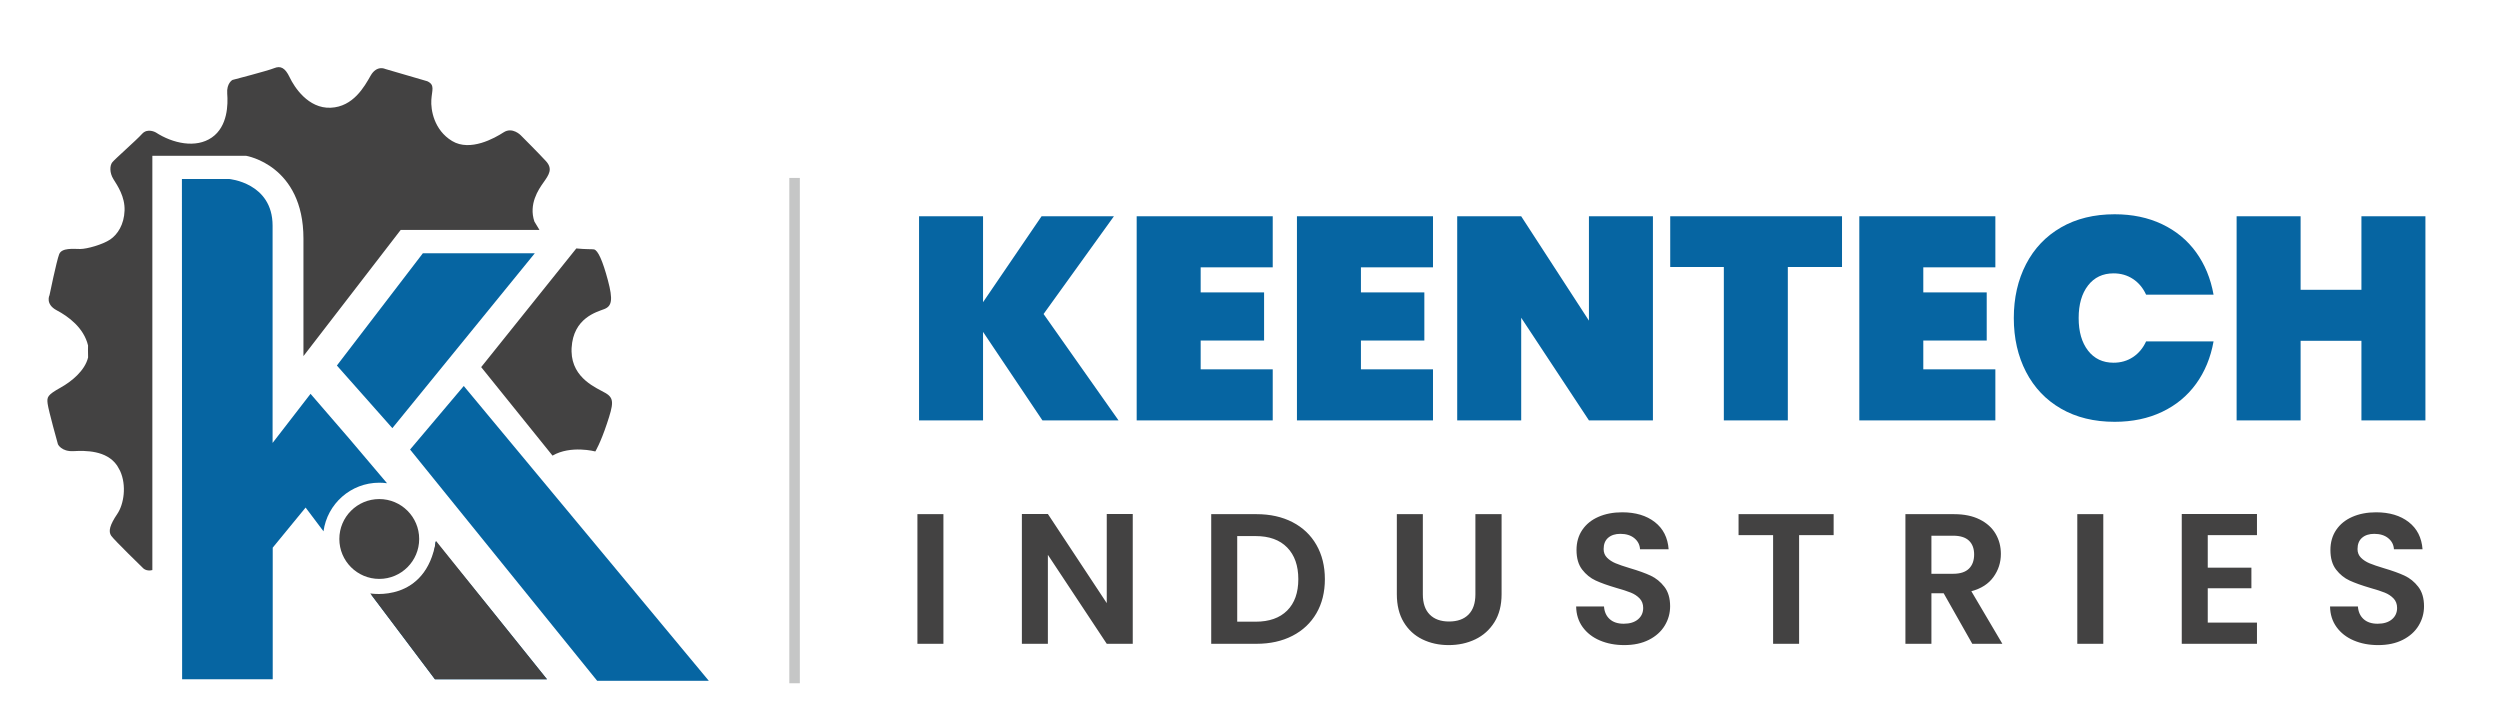 <?xml version="1.0" encoding="UTF-8"?>
<!DOCTYPE svg PUBLIC "-//W3C//DTD SVG 1.1//EN" "http://www.w3.org/Graphics/SVG/1.1/DTD/svg11.dtd">
<!-- Creator: CorelDRAW 2020 (64-Bit Evaluation Version) -->
<svg xmlns="http://www.w3.org/2000/svg" xml:space="preserve" width="88.9mm" height="25.4mm" version="1.1" style="shape-rendering:geometricPrecision; text-rendering:geometricPrecision; image-rendering:optimizeQuality; fill-rule:evenodd; clip-rule:evenodd"
viewBox="0 0 8890 2540"
 xmlns:xlink="http://www.w3.org/1999/xlink"
 xmlns:xodm="http://www.corel.com/coreldraw/odm/2003">
 <defs>
  <style type="text/css">
   <![CDATA[
    .fil0 {fill:#C5C6C6}
    .fil1 {fill:#434242}
    .fil2 {fill:#0665A2}
    .fil4 {fill:#434242;fill-rule:nonzero}
    .fil3 {fill:#0665A2;fill-rule:nonzero}
   ]]>
  </style>
 </defs>
 <g id="Layer_x0020_1">
  <rect class="fil0" x="2806.8" y="632.74" width="37.44" height="1796.91"/>
  <path class="fil1" d="M313.09 1228.45c-0.12,5.83 -0.22,11.67 -0.22,17.53 0,8.43 0.15,16.81 0.39,25.17 -11.47,47.36 -59.4,85.8 -97.34,106.95 -47.96,26.75 -49.41,33.72 -46.51,57.55 2.91,23.84 36.63,144.18 36.63,144.18 0,0 12.2,26.74 55.23,24.42 43.02,-2.32 117.44,-2.91 154.65,50.58l0.98 1.46c3.28,6.03 6.63,12.01 10.05,17.94 23.79,51.89 13.8,118.27 -9.87,153.26 -26.74,39.53 -32.56,62.21 -21.51,77.9 11.04,15.7 112.78,114.52 112.78,114.52 0,0 11.23,12.99 33.43,7.32l0 -1429.95 0 -43.22 333.49 0c0,0 203.8,32.94 203.8,294.38 0,261.43 0,417.88 0,417.88l345.86 -448.77 493.37 0c-5.8,-10.05 -11.81,-19.97 -17.99,-29.77 -20.96,-62.04 14.8,-114.19 31.75,-138.12 19.77,-27.9 34.88,-48.83 9.3,-76.73 -25.58,-27.91 -89.53,-91.86 -89.53,-91.86 0,0 -29.65,-30.81 -61.04,-10.46 -31.4,20.35 -118.6,69.76 -183.13,30.81 -64.53,-38.95 -76.17,-111.03 -73.85,-146.5 2.33,-35.46 13.38,-52.9 -14.22,-66l-149.41 -43.6c0,0 -30.23,-15.11 -52.32,23.83 -22.1,38.96 -61.63,110.46 -141.86,113.95 -80.23,3.49 -129.64,-73.82 -145.92,-108.12 -16.27,-34.3 -32.55,-41.87 -55.23,-32.56 -22.67,9.3 -148.24,41.86 -148.24,41.86 0,0 -21.51,11.62 -18.6,48.83 2.9,37.2 2.33,116.28 -54.65,155.81 -56.97,39.53 -139.53,20.92 -199.41,-18.02 0,0 -29.06,-16.87 -48.83,5.22 -19.76,22.1 -98.24,90.7 -106.38,101.74 -8.14,11.05 -9.89,36.05 4.65,59.31 14.53,23.25 41.28,62.2 39.54,111.61 -1.75,49.42 -24.41,84.88 -51.15,102.91 -26.75,18.02 -82.56,33.71 -106.39,33.71 -23.84,0 -65.7,-5.23 -74.99,18.61 -9.31,23.83 -34.3,145.34 -34.3,145.34 0,0 -16.28,31.97 25.57,54.07 41.11,21.69 96.26,61.9 111.42,125.03zm1651.69 391.74c65,-37.92 152.17,-14.79 152.17,-14.79 0,0 18.02,-29.07 41.27,-98.83 23.26,-69.77 26.74,-90.12 -4.65,-108.72 -30.12,-17.85 -119.06,-50.69 -121.12,-147.75 0,-1.38 0.05,-2.74 0.05,-4.12 0,-1.22 -0.04,-2.44 -0.05,-3.66 0.04,-1.62 0.11,-3.26 0.2,-4.92 5.81,-106.96 89.52,-127.89 116.26,-138.36 26.74,-10.46 31.39,-32.55 12.79,-102.31 -18.6,-69.76 -35.47,-106.98 -49.42,-109.88 -5.69,-1.19 -31.27,-0.06 -62.89,-3.42l-338.31 422 253.7 314.76z"/>
  <path class="fil2" d="M646.9 636.43l167.5 0c0,0 154.93,13.08 154.93,166.02 0,152.95 0,772.63 0,772.63l134.94 -174.64c93.47,107.14 183.56,212.62 272.05,317.99 -9.04,-1.25 -18.28,-1.91 -27.67,-1.91 -101.28,0 -184.98,75.25 -198.26,172.88l-63.64 -84.49 -116.93 142.59 0 468.1 -322.18 0 -0.74 -1779.17zm901.64 1289.25c131.14,159.36 261.3,320.85 396.53,489.83l-398.37 0 -226.6 -300.82c9.32,1.33 18.85,2.03 28.55,2.03 107.47,0 195.15,-84.73 199.89,-191.04z"/>
  <polygon class="fil2" points="1197.96,1299.84 1503.71,900.57 1901.8,900.57 1395.24,1522.47 "/>
  <polygon class="fil2" points="1649.17,1372.58 1458.23,1598.55 2123.44,2420.81 2520.45,2420.81 "/>
  <circle class="fil1" cx="1348.65" cy="1916.62" r="141.95"/>
  <path class="fil1" d="M1316.73 2110.2c0,0 197.46,35.48 233.48,-186.85l394.86 492.16 -398.37 0 -229.97 -305.31z"/>
  <path class="fil3" d="M3706.85 1494.82l-211.15 -314.68 0 314.68 -227.55 0 0 -725.7 227.55 0 0 305.45 208.07 -305.45 257.28 0 -250.1 347.47 266.5 378.23 -270.6 0zm562.72 -544.28l0 89.18 225.5 0 0 171.17 -225.5 0 0 102.5 256.25 0 0 181.43 -483.79 0 0 -725.7 483.79 0 0 181.42 -256.25 0zm569.9 0l0 89.18 225.5 0 0 171.17 -225.5 0 0 102.5 256.25 0 0 181.43 -483.79 0 0 -725.7 483.79 0 0 181.42 -256.25 0zm1038.32 544.28l-227.54 0 -240.88 -364.9 0 364.9 -227.55 0 0 -725.7 227.55 0 240.88 371.05 0 -371.05 227.54 0 0 725.7zm672.41 -725.7l0 180.4 -192.71 0 0 545.3 -227.54 0 0 -545.3 -190.66 0 0 -180.4 610.91 0zm289.04 181.42l0 89.18 225.51 0 0 171.17 -225.51 0 0 102.5 256.26 0 0 181.43 -483.8 0 0 -725.7 483.8 0 0 181.42 -256.26 0zm321.85 180.4c0,-71.75 14.53,-135.64 43.56,-191.67 29.05,-56.03 70.56,-99.6 124.54,-130.69 53.99,-31.09 117.54,-46.64 190.65,-46.64 62.87,0 119.07,11.79 168.62,35.37 49.54,23.57 89.85,56.88 120.95,99.93 31.09,43.05 51.76,93.28 62.01,150.68l-239.85 0c-10.93,-23.92 -26.48,-42.54 -46.64,-55.86 -20.16,-13.33 -43.22,-19.99 -69.19,-19.99 -38.26,0 -68.5,14.35 -90.71,43.05 -22.21,28.7 -33.31,67.31 -33.31,115.82 0,48.52 11.1,87.13 33.31,115.83 22.21,28.7 52.45,43.05 90.71,43.05 25.97,0 49.03,-6.66 69.19,-19.99 20.16,-13.32 35.71,-31.95 46.64,-55.86l239.85 0c-10.25,57.4 -30.92,107.62 -62.01,150.67 -31.1,43.05 -71.41,76.37 -120.95,99.94 -49.55,23.57 -105.75,35.36 -168.62,35.36 -73.11,0 -136.66,-15.54 -190.65,-46.63 -53.98,-31.09 -95.49,-74.66 -124.54,-130.69 -29.03,-56.03 -43.56,-119.92 -43.56,-191.68zm1463.7 -361.82l0 725.7 -227.55 0 0 -282.9 -216.27 0 0 282.9 -227.55 0 0 -725.7 227.55 0 0 261.37 216.27 0 0 -261.37 227.55 0z"/>
  <path class="fil4" d="M3354.79 1828.35l0 460.97 -92.46 0 0 -460.97 92.46 0zm673.28 460.97l-92.46 0 -209.36 -316.34 0 316.34 -92.46 0 0 -461.63 92.46 0 209.36 317 0 -317 92.46 0 0 461.63zm440.15 -460.97c48.43,0 91.02,9.46 127.79,28.39 36.76,18.94 65.16,45.9 85.19,80.91 20.04,35 30.05,75.61 30.05,121.85 0,46.23 -10.01,86.62 -30.05,121.18 -20.03,34.56 -48.43,61.31 -85.19,80.24 -36.77,18.94 -79.36,28.4 -127.79,28.4l-161.15 0 0 -460.97 161.15 0zm-3.31 382.38c48.44,0 85.86,-13.21 112.28,-39.62 26.42,-26.42 39.62,-63.63 39.62,-111.61 0,-48 -13.2,-85.53 -39.62,-112.61 -26.42,-27.08 -63.84,-40.61 -112.28,-40.61l-65.38 0 0 304.45 65.38 0zm594.7 -382.38l0 285.3c0,31.26 8.14,55.15 24.43,71.65 16.29,16.52 39.19,24.77 68.68,24.77 29.94,0 53.06,-8.25 69.35,-24.77 16.29,-16.5 24.44,-40.39 24.44,-71.65l0 -285.3 93.12 0 0 284.64c0,39.18 -8.48,72.31 -25.43,99.39 -16.95,27.08 -39.63,47.44 -68.02,61.09 -28.4,13.65 -59.99,20.47 -94.78,20.47 -34.34,0 -65.49,-6.82 -93.44,-20.47 -27.96,-13.65 -50.09,-34.01 -66.38,-61.09 -16.29,-27.08 -24.43,-60.21 -24.43,-99.39l0 -284.64 92.46 0zm716.2 465.59c-32.13,0 -61.08,-5.5 -86.84,-16.51 -25.76,-11 -46.12,-26.85 -61.09,-47.55 -14.97,-20.69 -22.67,-45.12 -23.11,-73.3l99.06 0c1.32,18.93 8.04,33.9 20.14,44.9 12.11,11.01 28.73,16.52 49.86,16.52 21.58,0 38.53,-5.18 50.86,-15.52 12.32,-10.35 18.49,-23.89 18.49,-40.62 0,-13.65 -4.18,-24.88 -12.55,-33.68 -8.37,-8.81 -18.82,-15.74 -31.37,-20.8 -12.55,-5.07 -29.83,-10.68 -51.84,-16.85 -29.94,-8.8 -54.27,-17.5 -72.98,-26.08 -18.71,-8.59 -34.78,-21.58 -48.21,-38.97 -13.43,-17.39 -20.14,-40.61 -20.14,-69.67 0,-27.3 6.82,-51.07 20.47,-71.33 13.65,-20.25 32.8,-35.77 57.46,-46.56 24.65,-10.79 52.83,-16.18 84.53,-16.18 47.55,0 86.19,11.56 115.9,34.67 29.73,23.12 46.12,55.37 49.2,96.76l-101.7 0c-0.88,-15.85 -7.59,-28.95 -20.14,-39.3 -12.55,-10.35 -29.17,-15.52 -49.86,-15.52 -18.06,0 -32.47,4.62 -43.26,13.87 -10.79,9.24 -16.18,22.68 -16.18,40.29 0,12.33 4.07,22.56 12.22,30.7 8.14,8.15 18.27,14.75 30.38,19.82 12.1,5.06 29.17,10.89 51.18,17.5 29.94,8.81 54.37,17.61 73.31,26.42 18.93,8.8 35.22,22.01 48.87,39.62 13.65,17.61 20.47,40.73 20.47,69.35 0,24.65 -6.38,47.55 -19.15,68.68 -12.77,21.13 -31.48,37.98 -56.14,50.52 -24.65,12.55 -53.93,18.82 -87.84,18.82zm744.61 -465.59l0 74.62 -122.84 0 0 386.35 -92.46 0 0 -386.35 -122.84 0 0 -74.62 338.14 0zm492.98 460.97l-101.7 -179.63 -43.59 0 0 179.63 -92.46 0 0 -460.97 173.03 0c35.67,0 66.04,6.27 91.14,18.82 25.09,12.54 43.92,29.5 56.47,50.85 12.54,21.35 18.82,45.24 18.82,71.65 0,30.39 -8.81,57.79 -26.42,82.23 -17.61,24.43 -43.81,41.28 -78.59,50.52l110.29 186.9 -106.99 0zm-145.29 -248.98l77.27 0c25.1,0 43.81,-6.05 56.13,-18.16 12.33,-12.11 18.5,-28.95 18.5,-50.52 0,-21.13 -6.17,-37.54 -18.5,-49.21 -12.32,-11.66 -31.03,-17.49 -56.13,-17.49l-77.27 0 0 135.38zm611.2 -211.99l0 460.97 -92.46 0 0 -460.97 92.46 0zm371.46 74.62l0 115.58 155.2 0 0 73.3 -155.2 0 0 122.18 175.02 0 0 75.29 -267.48 0 0 -461.63 267.48 0 0 75.28 -175.02 0zm605.92 390.97c-32.14,0 -61.09,-5.5 -86.85,-16.51 -25.75,-11 -46.11,-26.85 -61.08,-47.55 -14.97,-20.69 -22.68,-45.12 -23.12,-73.3l99.07 0c1.32,18.93 8.03,33.9 20.14,44.9 12.11,11.01 28.73,16.52 49.86,16.52 21.58,0 38.53,-5.18 50.85,-15.52 12.33,-10.35 18.49,-23.89 18.49,-40.62 0,-13.65 -4.18,-24.88 -12.54,-33.68 -8.37,-8.81 -18.83,-15.74 -31.38,-20.8 -12.54,-5.07 -29.82,-10.68 -51.84,-16.85 -29.94,-8.8 -54.26,-17.5 -72.97,-26.08 -18.72,-8.59 -34.78,-21.58 -48.21,-38.97 -13.43,-17.39 -20.15,-40.61 -20.15,-69.67 0,-27.3 6.83,-51.07 20.48,-71.33 13.64,-20.25 32.8,-35.77 57.45,-46.56 24.66,-10.79 52.84,-16.18 84.54,-16.18 47.55,0 86.18,11.56 115.9,34.67 29.72,23.12 46.12,55.37 49.2,96.76l-101.7 0c-0.88,-15.85 -7.6,-28.95 -20.15,-39.3 -12.55,-10.35 -29.17,-15.52 -49.86,-15.52 -18.05,0 -32.47,4.62 -43.25,13.87 -10.79,9.24 -16.19,22.68 -16.19,40.29 0,12.33 4.07,22.56 12.22,30.7 8.15,8.15 18.28,14.75 30.38,19.82 12.11,5.06 29.17,10.89 51.18,17.5 29.94,8.81 54.38,17.61 73.31,26.42 18.93,8.8 35.22,22.01 48.87,39.62 13.65,17.61 20.48,40.73 20.48,69.35 0,24.65 -6.39,47.55 -19.16,68.68 -12.76,21.13 -31.48,37.98 -56.13,50.52 -24.66,12.55 -53.93,18.82 -87.84,18.82z"/>
 </g>
</svg>
